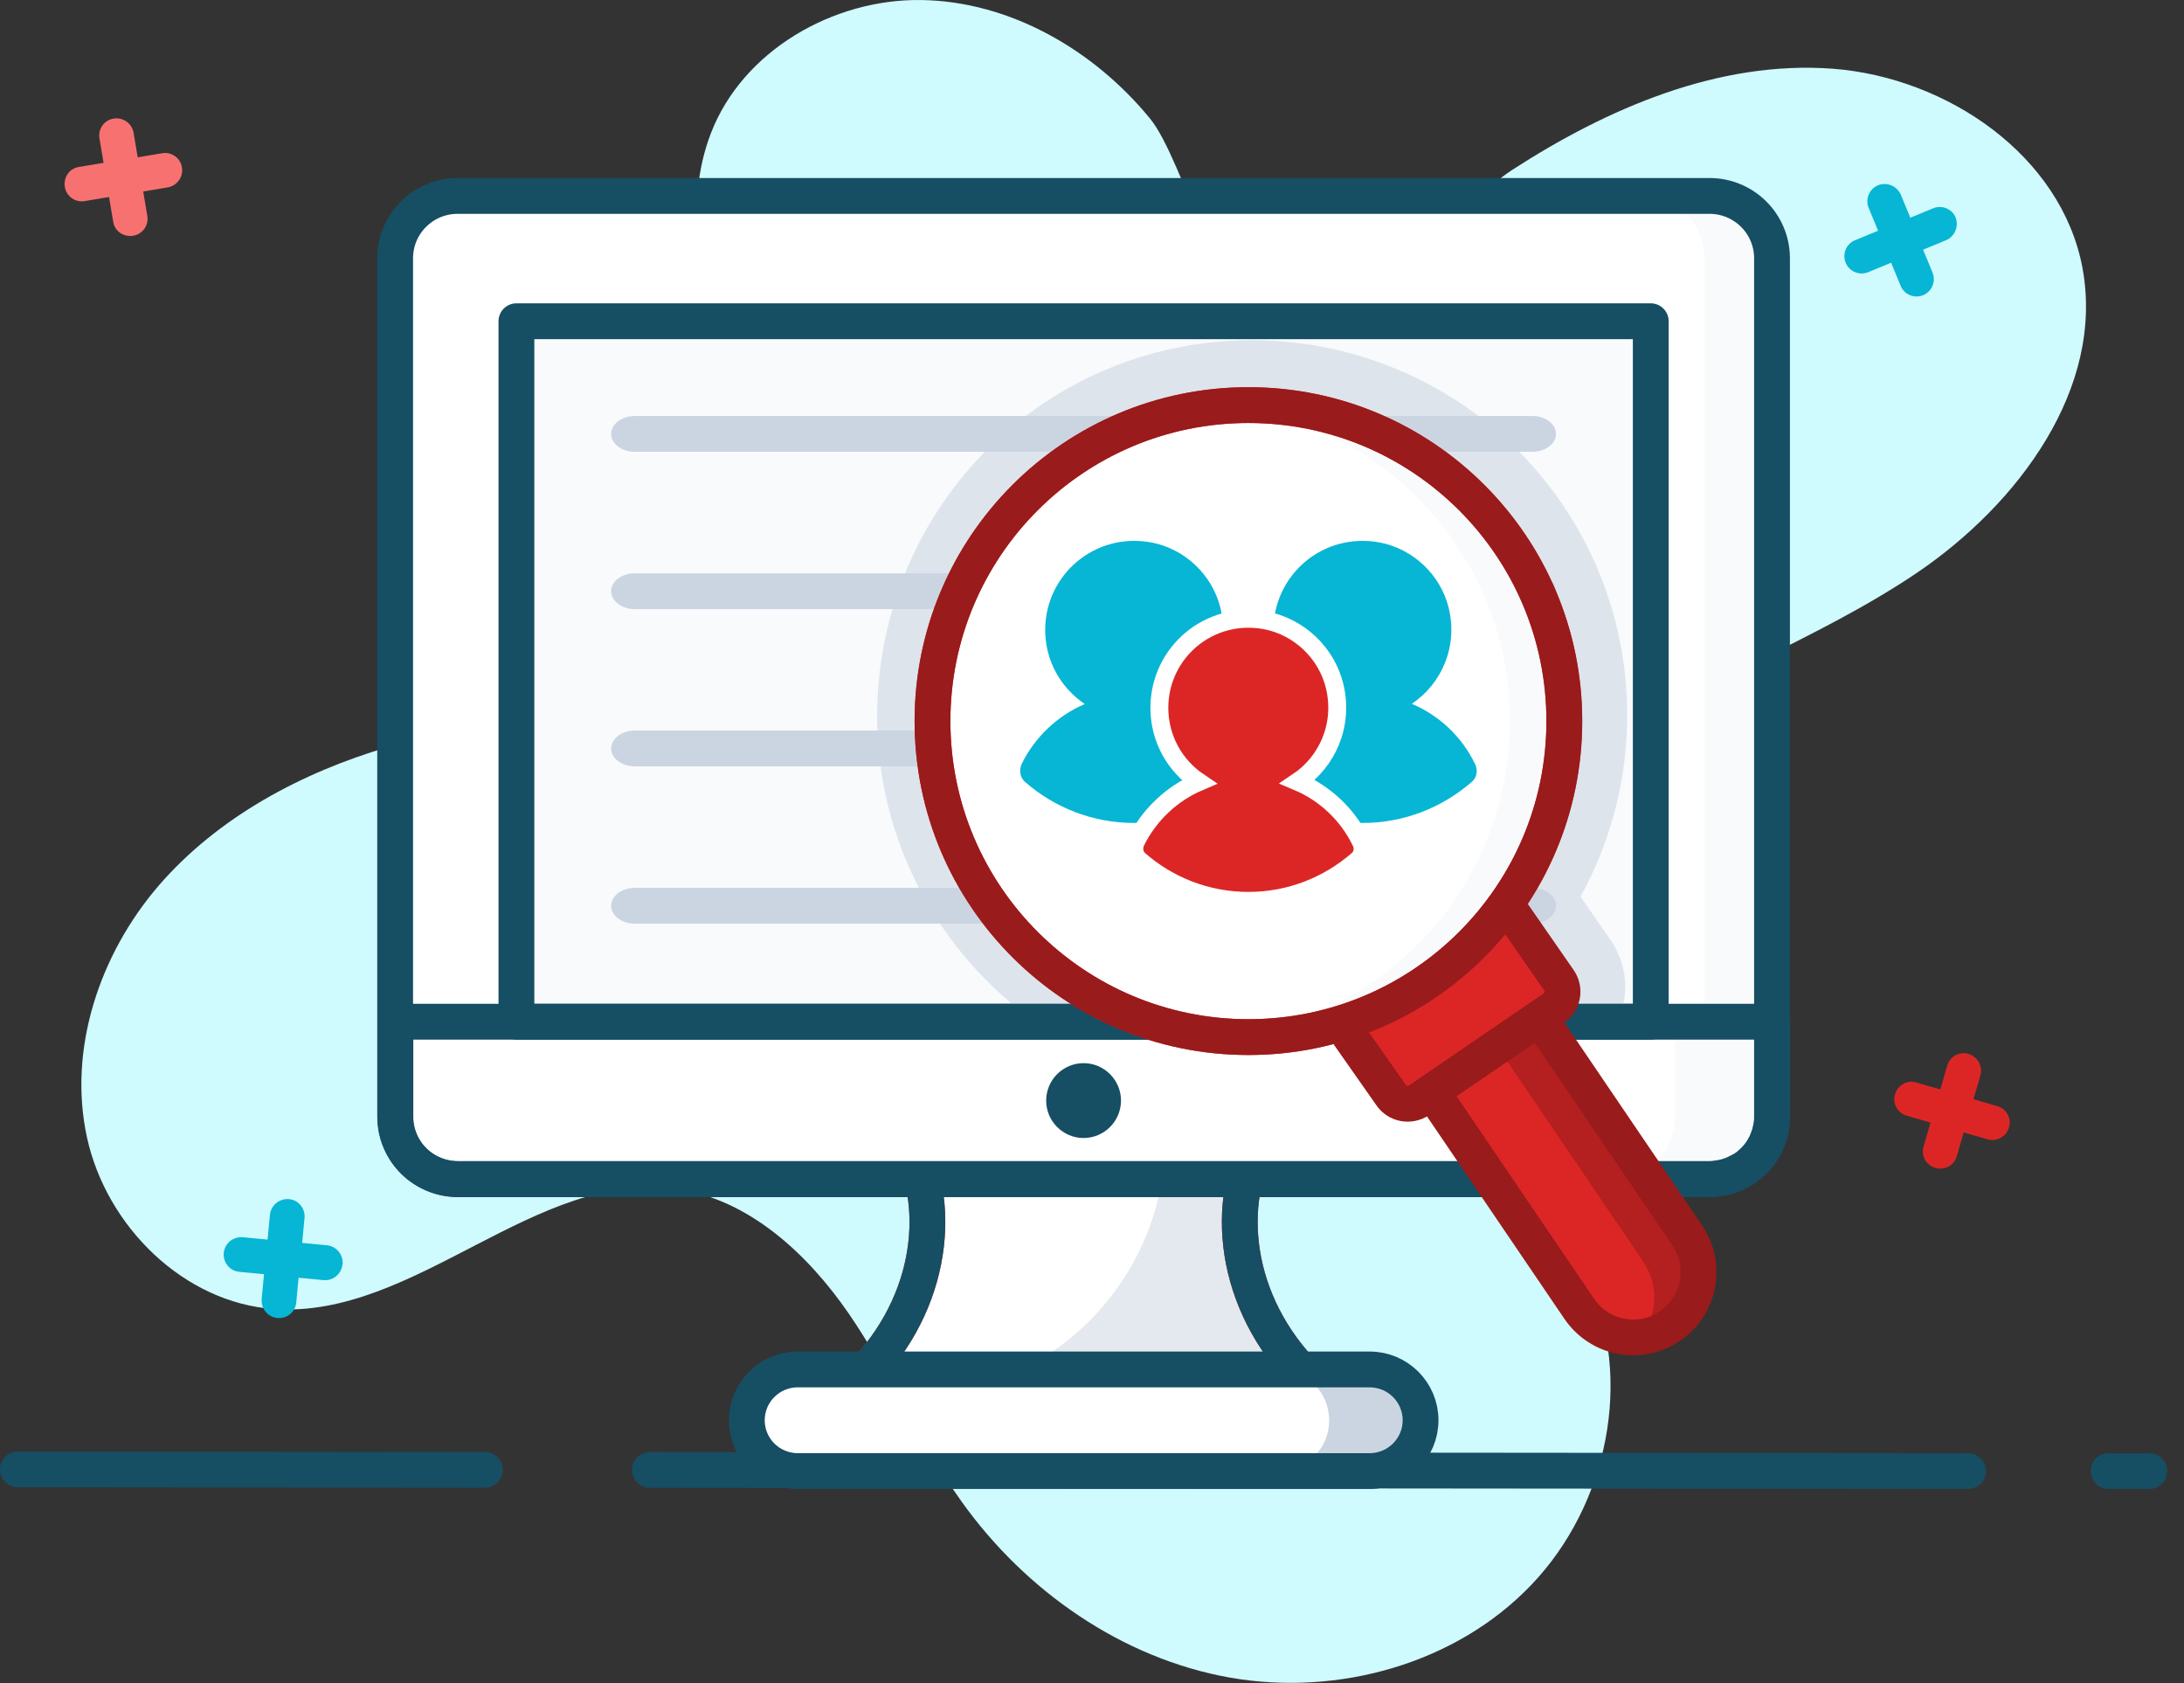 <svg xmlns="http://www.w3.org/2000/svg" width="122" height="94" viewBox="0 0 122 94" fill="none">
  <rect x="0" y="0" width="122" height="94" fill="#333333" stroke="none"/>
  <path d="M107.082 31.989C101.407 35.825 94.74 38.048 89.223 42.096C83.72 46.157 79.368 53.129 81.405 59.664C82.781 64.109 86.763 67.244 88.707 71.477C91.261 77.033 89.792 84.058 85.559 88.489C81.339 92.921 74.738 94.747 68.706 93.688C62.673 92.617 57.276 88.847 53.717 83.859C51.336 80.539 49.735 76.742 47.42 73.369C45.105 70.009 41.825 66.966 37.79 66.397C29.919 65.273 23.225 73.66 15.301 73.104C10.247 72.747 5.948 68.474 4.863 63.54C3.778 58.592 5.564 53.287 8.871 49.451C12.179 45.628 16.849 43.141 21.69 41.712C25.024 40.733 28.463 40.191 31.704 39C34.959 37.81 38.107 35.812 39.708 32.756C43.69 25.15 36.626 15.466 39.708 7.449C41.481 2.833 46.547 -0.078 51.482 0.002C56.429 0.081 61.112 2.793 64.247 6.629C66.099 8.865 68.52 18.191 70.743 18.879C73.349 19.686 82.014 11.087 84.435 9.513C89.805 6.034 96.023 3.362 102.386 3.838C108.763 4.327 115.152 8.68 116.329 14.963C117.573 21.684 112.744 28.153 107.082 31.989Z" fill="#CFFAFE"/>
  <path d="M112.224 62.966C112.078 63.475 111.537 63.773 111.028 63.627L109.693 63.241L109.307 64.575C109.161 65.084 108.62 65.381 108.101 65.22C107.583 65.058 107.295 64.533 107.453 64.027L107.84 62.693L106.505 62.306C105.996 62.161 105.699 61.619 105.861 61.101C106.022 60.582 106.548 60.295 107.053 60.453L108.388 60.839L108.775 59.505C108.92 58.996 109.462 58.699 109.967 58.857C110.473 59.015 110.773 59.544 110.628 60.053L110.241 61.387L111.576 61.774C112.085 61.919 112.382 62.461 112.224 62.966Z" fill="#DC2626"/>
  <path d="M10.163 9.352C10.252 9.874 9.893 10.376 9.371 10.465L8 10.694L8.229 12.065C8.319 12.586 7.959 13.089 7.422 13.167C6.885 13.246 6.398 12.897 6.322 12.373L6.092 11.002L4.722 11.231C4.2 11.32 3.698 10.961 3.619 10.423C3.541 9.886 3.89 9.399 4.414 9.323L5.785 9.094L5.555 7.724C5.466 7.202 5.826 6.7 6.35 6.623C6.872 6.534 7.374 6.894 7.463 7.416L7.692 8.786L9.063 8.557C9.585 8.468 10.087 8.828 10.163 9.352Z" fill="#F87171"/>
  <path d="M109.238 12.146C109.437 12.635 109.199 13.204 108.709 13.415L107.426 13.945L107.955 15.228C108.154 15.717 107.915 16.286 107.426 16.485C106.936 16.683 106.368 16.458 106.169 15.955L105.64 14.672L104.357 15.201C103.867 15.4 103.299 15.162 103.1 14.672C102.902 14.183 103.127 13.614 103.629 13.415L104.912 12.886L104.383 11.603C104.185 11.114 104.423 10.545 104.912 10.346C105.402 10.148 105.971 10.386 106.182 10.876L106.712 12.159L107.995 11.63C108.484 11.431 109.053 11.669 109.252 12.159L109.238 12.146Z" fill="#06B6D4"/>
  <path d="M27.087 82.087L1 82.06" stroke="#164E63" stroke-width="2" stroke-linecap="round" stroke-linejoin="round"/>
  <path d="M109.939 82.153L64.908 82.113L50.767 82.1L36.308 82.087" stroke="#164E63" stroke-width="2" stroke-linecap="round" stroke-linejoin="round"/>
  <path d="M120.06 82.153H117.784" stroke="#164E63" stroke-width="2" stroke-linecap="round" stroke-linejoin="round"/>
  <path d="M69.948 64.545H51.111C52.711 68.501 51.653 74.149 46.798 78.012H74.261C69.406 74.149 68.348 68.501 69.948 64.545Z" fill="white"/>
  <path opacity="0.5" d="M74.262 78.012H50.608C58.268 78.012 64.538 72.072 65.067 64.532H69.949C68.348 68.487 69.393 74.149 74.248 78.012H74.262Z" fill="#CBD5E1"/>
  <path d="M76.51 76.478H44.562C42.991 76.478 41.718 77.748 41.718 79.315C41.718 80.882 42.991 82.153 44.562 82.153H76.51C78.08 82.153 79.354 80.882 79.354 79.315C79.354 77.748 78.08 76.478 76.51 76.478Z" fill="white"/>
  <path d="M76.51 76.478H44.562C42.991 76.478 41.718 77.748 41.718 79.315C41.718 80.882 42.991 82.153 44.562 82.153H76.51C78.08 82.153 79.354 80.882 79.354 79.315C79.354 77.748 78.08 76.478 76.51 76.478Z" fill="white"/>
  <path d="M76.51 76.478H44.562C42.991 76.478 41.718 77.748 41.718 79.315C41.718 80.882 42.991 82.153 44.562 82.153H76.51C78.08 82.153 79.354 80.882 79.354 79.315C79.354 77.748 78.08 76.478 76.51 76.478Z" fill="white"/>
  <path d="M76.51 76.478H44.562C42.991 76.478 41.718 77.748 41.718 79.315C41.718 80.882 42.991 82.153 44.562 82.153H76.51C78.08 82.153 79.354 80.882 79.354 79.315C79.354 77.748 78.08 76.478 76.51 76.478Z" fill="white"/>
  <path d="M69.948 64.545H51.111C52.711 68.501 51.653 74.149 46.798 78.012H74.261C69.406 74.149 68.348 68.501 69.948 64.545Z" stroke="#DC2626" stroke-width="2" stroke-linecap="round" stroke-linejoin="round"/>
  <path d="M69.948 64.545H51.111C52.711 68.501 51.653 74.149 46.798 78.012H74.261C69.406 74.149 68.348 68.501 69.948 64.545Z" stroke="#164E63" stroke-width="2" stroke-linecap="round" stroke-linejoin="round"/>
  <path d="M98.985 14.434V62.362C98.985 62.64 98.959 62.918 98.879 63.169C98.866 63.275 98.84 63.407 98.8 63.513C98.588 64.122 98.218 64.651 97.728 65.061C97.596 65.18 97.438 65.286 97.252 65.379L97.173 65.418C96.869 65.59 96.551 65.696 96.207 65.775C96.181 65.789 96.154 65.789 96.128 65.789C95.916 65.815 95.704 65.828 95.519 65.828H25.592C24.996 65.828 24.427 65.67 23.925 65.405C22.827 64.823 22.086 63.685 22.086 62.349V14.434C22.086 12.516 23.66 10.942 25.592 10.942H95.519C97.451 10.942 99.012 12.516 99.012 14.434H98.985Z" fill="white"/>
  <path d="M98.986 14.421V62.376C98.986 62.653 98.959 62.931 98.88 63.183C98.867 63.288 98.84 63.421 98.787 63.54C98.589 64.135 98.205 64.664 97.716 65.074C97.57 65.193 97.425 65.299 97.24 65.392C97.213 65.405 97.2 65.418 97.16 65.431C96.856 65.59 96.525 65.709 96.181 65.789C96.155 65.802 96.129 65.802 96.102 65.802C95.877 65.828 95.679 65.842 95.493 65.842H91.71C91.908 65.842 92.12 65.828 92.319 65.802C92.345 65.802 92.371 65.802 92.411 65.789C92.768 65.709 93.073 65.603 93.377 65.431L93.469 65.392C93.641 65.286 93.8 65.193 93.933 65.074C94.409 64.664 94.792 64.135 95.004 63.54C95.044 63.421 95.083 63.288 95.097 63.183C95.189 62.931 95.216 62.653 95.216 62.376V14.421C95.216 12.503 93.655 10.942 91.723 10.942H95.507C97.438 10.942 98.986 12.503 98.986 14.421Z" fill="#F8FAFC"/>
  <path d="M98.986 57.058V62.362C98.986 64.095 97.743 65.524 96.089 65.789C95.904 65.828 95.705 65.842 95.507 65.842H25.579C23.648 65.842 22.087 64.294 22.087 62.362V57.058H98.986Z" fill="white"/>
  <path d="M98.986 57.058V62.376C98.986 64.307 97.424 65.868 95.493 65.868H90.069C92.001 65.868 93.549 64.307 93.549 62.376V57.058H98.986Z" fill="#F8FAFC"/>
  <path d="M98.986 14.421V62.362C98.986 62.64 98.959 62.918 98.88 63.169C98.867 63.275 98.827 63.394 98.787 63.5C98.589 64.109 98.205 64.651 97.716 65.048C97.584 65.167 97.425 65.273 97.253 65.365L97.16 65.405C96.856 65.577 96.538 65.696 96.195 65.762C96.168 65.775 96.128 65.775 96.102 65.775C95.903 65.815 95.705 65.842 95.493 65.842H25.566C24.97 65.842 24.401 65.683 23.899 65.418C22.814 64.836 22.073 63.685 22.073 62.362V14.421C22.073 12.503 23.634 10.942 25.566 10.942H95.493C97.425 10.942 98.986 12.503 98.986 14.421V14.421Z" stroke="#164E63" stroke-width="2" stroke-linecap="round" stroke-linejoin="round"/>
  <path d="M92.213 17.94H28.847V57.058H92.213V17.94Z" fill="#F8FAFC" stroke="#164E63" stroke-width="2" stroke-linecap="round" stroke-linejoin="round"/>
  <g clip-path="url(#clip0_3303_5446)">
    <path opacity="0.6" d="M96.291 65.474C96.106 65.514 95.908 65.527 95.709 65.527H79.517L78.909 64.627H78.843C78.499 64.627 78.194 64.588 77.89 64.521C76.819 64.323 75.813 63.648 75.152 62.656L73.697 60.579C72.493 60.791 71.262 60.91 69.993 60.91C68.656 60.91 67.334 60.791 66.05 60.539C62.862 59.931 59.912 58.635 57.399 56.743C55.56 55.367 53.946 53.687 52.623 51.742C46.128 42.204 48.602 29.148 58.139 22.626C61.645 20.244 65.706 19.001 69.926 19.001C76.885 19.001 83.367 22.414 87.269 28.155C89.637 31.634 90.894 35.709 90.894 39.929C90.894 43.501 89.994 46.98 88.288 50.075L90.008 52.562C90.868 53.859 91.013 55.42 90.457 56.743C90.444 56.769 90.431 56.809 90.418 56.836L94.175 62.378L94.307 62.564L96.291 65.474Z" fill="#CBD5E1"/>
  </g>
  <path d="M85.598 25.231H35.461C34.733 25.231 34.138 24.781 34.138 24.231C34.138 23.681 34.733 23.231 35.461 23.231H85.598C86.326 23.231 86.921 23.681 86.921 24.231C86.921 24.781 86.326 25.231 85.598 25.231Z" fill="#CBD5E1"/>
  <path d="M85.598 34.017H35.461C34.733 34.017 34.138 33.567 34.138 33.017C34.138 32.467 34.733 32.017 35.461 32.017H85.598C86.326 32.017 86.921 32.467 86.921 33.017C86.921 33.567 86.326 34.017 85.598 34.017Z" fill="#CBD5E1"/>
  <path d="M85.598 42.798H35.461C34.733 42.798 34.138 42.348 34.138 41.798C34.138 41.248 34.733 40.798 35.461 40.798H85.598C86.326 40.798 86.921 41.248 86.921 41.798C86.921 42.348 86.326 42.798 85.598 42.798Z" fill="#CBD5E1"/>
  <path d="M85.598 51.583H35.461C34.733 51.583 34.138 51.133 34.138 50.583C34.138 50.033 34.733 49.583 35.461 49.583H85.598C86.326 49.583 86.921 50.033 86.921 50.583C86.921 51.133 86.326 51.583 85.598 51.583Z" fill="#CBD5E1"/>
  <path d="M22.087 57.058V62.362C22.087 64.294 23.648 65.855 25.579 65.855H95.507C97.438 65.855 98.999 64.294 98.999 62.362V57.058H22.1H22.087Z" stroke="#164E63" stroke-width="2" stroke-linecap="round" stroke-linejoin="round"/>
  <path d="M62.62 61.463C62.62 62.614 61.681 63.553 60.53 63.553C59.379 63.553 58.44 62.614 58.44 61.463C58.44 60.312 59.379 59.373 60.53 59.373C61.681 59.373 62.62 60.312 62.62 61.463Z" fill="#164E63"/>
  <path d="M76.51 76.478H44.562C42.991 76.478 41.718 77.748 41.718 79.315C41.718 80.882 42.991 82.153 44.562 82.153H76.51C78.08 82.153 79.354 80.882 79.354 79.315C79.354 77.748 78.08 76.478 76.51 76.478Z" fill="white"/>
  <path d="M76.51 76.478H44.562C42.991 76.478 41.718 77.748 41.718 79.315C41.718 80.882 42.991 82.153 44.562 82.153H76.51C78.08 82.153 79.354 80.882 79.354 79.315C79.354 77.748 78.08 76.478 76.51 76.478Z" fill="white"/>
  <path d="M79.341 79.322C79.341 80.896 78.084 82.153 76.51 82.153H71.417C72.991 82.153 74.248 80.896 74.248 79.322C74.248 77.748 72.991 76.491 71.417 76.491H76.51C78.084 76.491 79.341 77.748 79.341 79.322Z" fill="#CBD5E1"/>
  <path d="M76.51 76.478H44.562C42.991 76.478 41.718 77.748 41.718 79.315C41.718 80.882 42.991 82.153 44.562 82.153H76.51C78.08 82.153 79.354 80.882 79.354 79.315C79.354 77.748 78.08 76.478 76.51 76.478Z" stroke="#164E63" stroke-width="2" stroke-linecap="round" stroke-linejoin="round"/>
  <path d="M94.25 68.99L85.519 56.132L79.486 60.233L88.217 73.091C89.355 74.758 91.617 75.194 93.284 74.057C94.951 72.919 95.387 70.657 94.25 68.99Z" fill="#DC2626"/>
  <path opacity="0.6" d="M94.885 71.027C94.885 72.192 94.317 73.342 93.285 74.043C92.782 74.374 92.24 74.586 91.684 74.652C92.16 74.017 92.412 73.25 92.412 72.469C92.412 71.768 92.2 71.067 91.777 70.432L83.151 57.732L85.533 56.118L94.264 68.977C94.687 69.612 94.899 70.313 94.899 71.027H94.885Z" fill="#991B1B"/>
  <path d="M94.25 68.99L85.519 56.132L79.486 60.233L88.217 73.091C89.355 74.758 91.617 75.194 93.284 74.057C94.951 72.919 95.387 70.657 94.25 68.99Z" stroke="#991B1B" stroke-width="2" stroke-linecap="round" stroke-linejoin="round"/>
  <path d="M86.789 56.304L79.262 61.45C78.746 61.794 78.045 61.661 77.701 61.145L74.685 56.846C76.378 56.211 78.045 55.351 79.619 54.279C81.299 53.129 82.781 51.806 84.037 50.351L87.093 54.756C87.437 55.272 87.305 55.96 86.789 56.304Z" fill="white"/>
  <path d="M86.789 56.304L79.262 61.45C78.746 61.794 78.045 61.661 77.701 61.145L74.685 56.846C76.378 56.211 78.045 55.351 79.619 54.279C81.299 53.129 82.781 51.806 84.037 50.351L87.093 54.756C87.437 55.272 87.305 55.96 86.789 56.304Z" fill="white"/>
  <path d="M86.789 56.304L79.262 61.45C78.746 61.794 78.045 61.661 77.701 61.145L74.685 56.846C76.378 56.211 78.045 55.351 79.619 54.279C81.299 53.129 82.781 51.806 84.037 50.351L87.093 54.756C87.437 55.272 87.305 55.96 86.789 56.304Z" fill="#DC2626"/>
  <path d="M86.789 56.304L79.262 61.45C78.746 61.794 78.045 61.661 77.701 61.145L74.685 56.846C76.378 56.211 78.045 55.351 79.619 54.279C81.299 53.129 82.781 51.806 84.037 50.351L87.093 54.756C87.437 55.272 87.305 55.96 86.789 56.304V56.304Z" stroke="#991B1B" stroke-width="2" stroke-linecap="round" stroke-linejoin="round"/>
  <path d="M79.685 54.862C71.616 60.352 60.636 58.275 55.146 50.218C49.656 42.162 51.746 31.169 59.802 25.679C67.859 20.189 78.838 22.279 84.329 30.335C89.819 38.392 87.742 49.372 79.685 54.862Z" fill="white"/>
  <path d="M79.685 54.862C76.192 57.23 72.158 58.195 68.242 57.851C71.165 57.613 74.062 56.621 76.642 54.862C84.698 49.372 86.775 38.379 81.285 30.335C78.163 25.771 73.295 23.126 68.176 22.689C74.34 22.147 80.598 24.859 84.315 30.335C89.805 38.392 87.728 49.372 79.672 54.862H79.685Z" fill="#F8FAFC"/>
  <path d="M69.737 57.918C79.483 57.918 87.384 50.017 87.384 40.27C87.384 30.524 79.483 22.623 69.737 22.623C59.991 22.623 52.09 30.524 52.09 40.27C52.09 50.017 59.991 57.918 69.737 57.918Z" stroke="#DC2626" stroke-width="2" stroke-linecap="round" stroke-linejoin="round"/>
  <path d="M69.737 57.918C79.483 57.918 87.384 50.017 87.384 40.27C87.384 30.524 79.483 22.623 69.737 22.623C59.991 22.623 52.09 30.524 52.09 40.27C52.09 50.017 59.991 57.918 69.737 57.918Z" stroke="#991B1B" stroke-width="2" stroke-linecap="round" stroke-linejoin="round"/>
  <path d="M82.396 42.665C82.568 42.995 82.502 43.419 82.224 43.657C80.584 45.086 78.454 45.959 76.112 45.959C73.771 45.959 71.628 45.086 70.001 43.657C69.723 43.406 69.67 42.995 69.829 42.651C70.57 41.157 71.826 39.966 73.348 39.318C72.011 38.418 71.138 36.91 71.138 35.177C71.138 32.108 73.903 29.701 77.078 30.296C78.944 30.653 80.478 32.108 80.928 33.96C81.457 36.143 80.504 38.207 78.864 39.305C80.399 39.953 81.655 41.143 82.383 42.638L82.396 42.665Z" fill="#06B6D4"/>
  <path d="M69.644 42.665C69.816 42.995 69.75 43.419 69.472 43.657C67.832 45.086 65.702 45.959 63.361 45.959C61.019 45.959 58.876 45.086 57.249 43.657C56.971 43.406 56.918 42.995 57.077 42.651C57.818 41.157 59.074 39.966 60.596 39.318C59.26 38.418 58.386 36.91 58.386 35.177C58.386 32.108 61.151 29.701 64.326 30.296C66.192 30.653 67.726 32.108 68.176 33.96C68.705 36.143 67.752 38.207 66.112 39.305C67.647 39.953 68.903 41.143 69.631 42.638L69.644 42.665Z" fill="#06B6D4"/>
  <path d="M76.021 47.016C76.193 47.347 76.127 47.77 75.849 48.008C74.209 49.437 72.079 50.31 69.737 50.31C67.396 50.31 65.253 49.437 63.626 48.008C63.348 47.757 63.295 47.347 63.454 47.003C64.195 45.508 65.451 44.318 66.973 43.669C65.637 42.77 64.763 41.262 64.763 39.529C64.763 36.46 67.528 34.052 70.703 34.647C72.569 35.005 74.103 36.46 74.553 38.312C75.082 40.495 74.13 42.558 72.489 43.656C74.024 44.304 75.28 45.495 76.008 46.99L76.021 47.016Z" fill="#DC2626"/>
  <path d="M76.021 47.016C76.193 47.347 76.127 47.77 75.849 48.008C74.209 49.437 72.079 50.31 69.737 50.31C67.396 50.31 65.253 49.437 63.626 48.008C63.348 47.757 63.295 47.347 63.454 47.003C64.195 45.508 65.451 44.318 66.973 43.669C65.637 42.77 64.763 41.262 64.763 39.529C64.763 36.46 67.528 34.052 70.703 34.647C72.569 35.005 74.103 36.46 74.553 38.312C75.082 40.495 74.13 42.558 72.489 43.656C74.024 44.304 75.28 45.495 76.008 46.99L76.021 47.016Z" fill="#DC2626" stroke="white"/>
  <path d="M19.128 70.616C19.075 71.145 18.599 71.542 18.069 71.489L16.68 71.356L16.548 72.746C16.495 73.275 16.019 73.658 15.49 73.605C14.961 73.552 14.577 73.089 14.617 72.547L14.749 71.158L13.36 71.026C12.831 70.973 12.447 70.497 12.5 69.967C12.553 69.438 13.016 69.055 13.558 69.094L14.947 69.227L15.08 67.838C15.133 67.308 15.609 66.925 16.138 66.965C16.667 67.004 17.064 67.494 17.011 68.023L16.879 69.412L18.268 69.544C18.797 69.597 19.181 70.073 19.141 70.602L19.128 70.616Z" fill="#06B6D4"/>
  <defs>
    <clipPath id="clip0_3303_5446">
      <rect width="47" height="39" fill="white" transform="translate(48.999 19.001)"/>
    </clipPath>
  </defs>
</svg>
